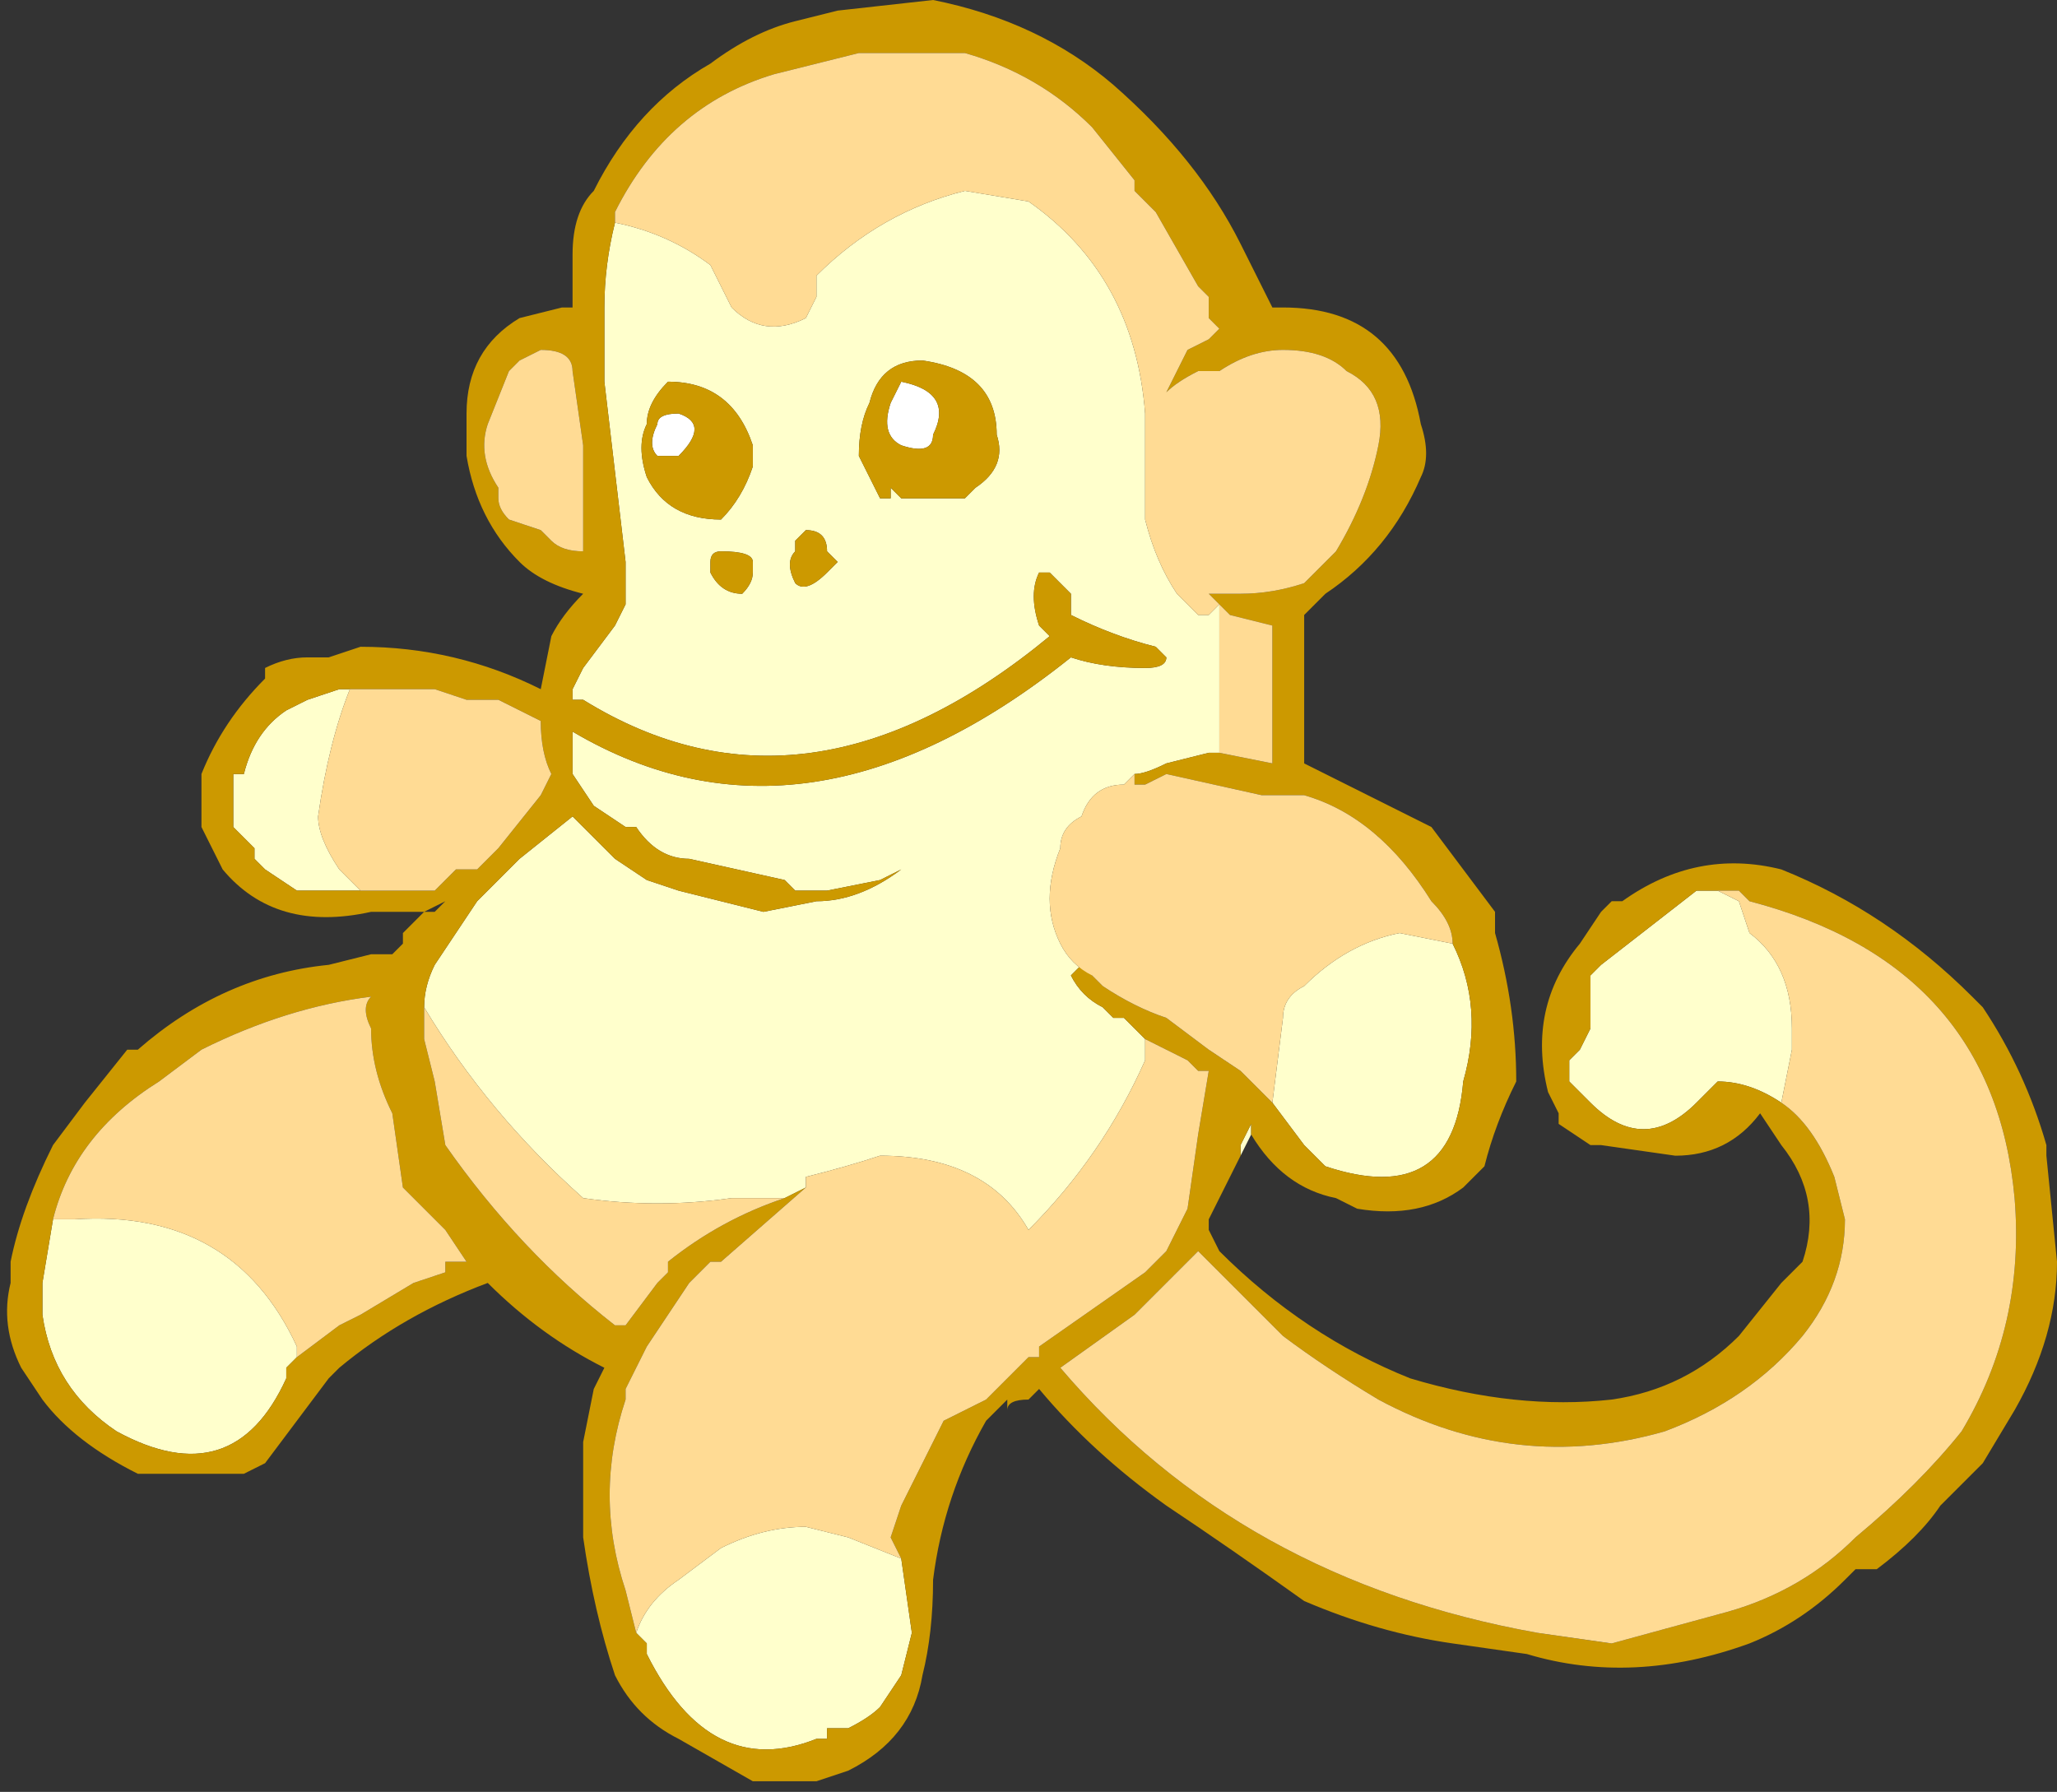 <?xml version="1.0" encoding="UTF-8" standalone="no"?>
<svg xmlns:xlink="http://www.w3.org/1999/xlink" height="8.45px" width="9.7px" xmlns="http://www.w3.org/2000/svg">
  <rect width="100%" height="100%" fill="#333333" stroke="none"/>
  <g transform="matrix(1.0, 0.0, 0.0, 1.0, 3.8, 3.85)">
    <path d="M1.55 -0.2 L1.55 -0.15 1.55 -0.2" fill="#ed8196" fill-rule="evenodd" stroke="none"/>
    <path d="M0.45 -2.05 Q0.7 -2.0 0.6 -1.8 0.6 -1.7 0.45 -1.75 0.35 -1.8 0.4 -1.95 L0.45 -2.05 M-0.6 -1.9 Q-0.45 -1.85 -0.6 -1.7 L-0.7 -1.7 Q-0.75 -1.75 -0.7 -1.85 -0.7 -1.9 -0.6 -1.9" fill="#ffffff" fill-rule="evenodd" stroke="none"/>
    <path d="M2.1 1.5 L2.05 1.6 2.05 1.55 2.1 1.45 2.1 1.5 M1.95 -0.3 L1.9 -0.3 1.7 -0.25 Q1.6 -0.2 1.55 -0.2 L1.5 -0.15 Q1.35 -0.15 1.3 0.0 1.2 0.05 1.2 0.15 1.1 0.4 1.2 0.6 1.25 0.7 1.35 0.75 L1.3 0.7 1.25 0.75 Q1.3 0.85 1.4 0.9 L1.45 0.95 1.5 0.95 1.6 1.05 1.6 1.15 Q1.4 1.6 1.05 1.95 0.85 1.6 0.35 1.6 0.2 1.65 0.0 1.7 L0.0 1.75 -0.1 1.8 -0.35 1.8 Q-0.7 1.85 -1.05 1.8 -1.5 1.4 -1.8 0.9 -1.8 0.8 -1.75 0.7 L-1.55 0.4 -1.35 0.2 -1.1 0.0 -1.0 0.1 -0.9 0.2 -0.75 0.3 -0.6 0.35 -0.2 0.45 0.05 0.4 Q0.25 0.4 0.45 0.25 L0.35 0.3 0.1 0.35 -0.05 0.35 -0.1 0.3 -0.55 0.2 Q-0.7 0.2 -0.8 0.05 L-0.85 0.05 -1.0 -0.05 -1.1 -0.2 -1.1 -0.4 Q0.0 0.25 1.25 -0.75 1.4 -0.7 1.6 -0.7 1.7 -0.7 1.7 -0.75 L1.65 -0.8 Q1.45 -0.85 1.25 -0.95 L1.25 -1.05 1.15 -1.15 1.1 -1.15 Q1.05 -1.05 1.1 -0.9 L1.15 -0.85 Q0.0 0.1 -1.05 -0.55 L-1.1 -0.55 -1.1 -0.6 -1.05 -0.7 -0.9 -0.9 -0.85 -1.0 -0.85 -1.2 -0.95 -2.05 -0.95 -2.4 Q-0.95 -2.6 -0.9 -2.8 -0.65 -2.75 -0.45 -2.6 L-0.35 -2.4 Q-0.2 -2.25 0.0 -2.35 L0.05 -2.45 0.05 -2.55 Q0.35 -2.85 0.75 -2.95 L1.05 -2.9 Q1.55 -2.55 1.6 -1.9 L1.6 -1.4 Q1.65 -1.2 1.75 -1.05 L1.8 -1.0 1.85 -0.95 1.9 -0.95 1.95 -1.0 1.95 -0.3 M3.05 0.6 Q3.2 0.9 3.1 1.25 3.05 1.85 2.45 1.65 2.4 1.6 2.35 1.55 L2.2 1.35 2.25 0.95 Q2.25 0.85 2.35 0.8 2.55 0.6 2.8 0.55 L3.05 0.6 M0.45 3.5 L0.5 3.85 0.45 4.05 0.35 4.2 Q0.3 4.25 0.2 4.3 L0.1 4.3 0.1 4.35 0.05 4.35 Q-0.45 4.55 -0.75 3.95 L-0.75 3.9 -0.8 3.85 Q-0.75 3.7 -0.6 3.6 L-0.4 3.45 Q-0.2 3.35 0.0 3.35 L0.2 3.4 0.45 3.5 M0.1 -1.25 Q0.1 -1.35 0.0 -1.35 L-0.05 -1.3 -0.05 -1.25 Q-0.1 -1.2 -0.05 -1.1 0.0 -1.05 0.1 -1.15 L0.15 -1.2 0.1 -1.25 M0.55 -2.15 Q0.35 -2.15 0.3 -1.95 0.25 -1.85 0.25 -1.7 0.3 -1.6 0.35 -1.5 L0.4 -1.5 0.4 -1.55 0.45 -1.5 0.75 -1.5 0.8 -1.55 Q0.95 -1.65 0.9 -1.8 0.9 -2.1 0.55 -2.15 M-2.1 0.35 L-2.4 0.35 -2.55 0.25 -2.6 0.2 -2.6 0.15 -2.65 0.1 -2.7 0.05 -2.7 -0.2 -2.65 -0.2 Q-2.6 -0.4 -2.45 -0.5 L-2.35 -0.55 -2.2 -0.6 -2.15 -0.6 Q-2.25 -0.35 -2.3 0.0 -2.3 0.1 -2.2 0.25 L-2.1 0.35 M-0.65 -2.05 Q-0.75 -1.95 -0.75 -1.85 -0.8 -1.75 -0.75 -1.6 -0.65 -1.4 -0.4 -1.4 -0.3 -1.5 -0.25 -1.65 L-0.25 -1.75 Q-0.35 -2.05 -0.65 -2.05 M-0.4 -1.25 Q-0.45 -1.25 -0.45 -1.2 L-0.45 -1.15 Q-0.4 -1.05 -0.3 -1.05 -0.25 -1.1 -0.25 -1.15 L-0.25 -1.2 Q-0.25 -1.25 -0.4 -1.25 M-3.55 1.9 L-3.45 1.9 Q-2.7 1.85 -2.4 2.5 L-2.4 2.55 -2.45 2.6 -2.45 2.65 Q-2.7 3.2 -3.25 2.9 -3.55 2.7 -3.6 2.35 L-3.6 2.2 -3.55 1.9 M4.3 0.35 L4.4 0.4 4.45 0.55 Q4.65 0.7 4.65 1.0 L4.65 1.1 4.6 1.35 Q4.45 1.25 4.3 1.25 L4.2 1.35 Q3.95 1.6 3.7 1.35 L3.6 1.25 3.6 1.15 3.65 1.1 3.7 1.0 3.7 0.75 3.75 0.7 4.2 0.35 4.3 0.35" fill="#ffffcc" fill-rule="evenodd" stroke="none"/>
    <path d="M2.05 1.6 L1.9 1.9 1.9 1.95 1.95 2.05 Q2.35 2.45 2.85 2.65 3.35 2.8 3.8 2.75 4.15 2.7 4.4 2.45 L4.6 2.2 4.7 2.1 Q4.8 1.8 4.6 1.55 L4.5 1.4 Q4.35 1.6 4.1 1.6 L3.75 1.55 3.7 1.55 3.55 1.45 3.55 1.4 3.5 1.3 Q3.4 0.9 3.65 0.6 L3.75 0.45 3.8 0.4 3.85 0.4 Q4.2 0.15 4.6 0.25 5.1 0.45 5.5 0.85 L5.55 0.9 Q5.75 1.2 5.85 1.55 L5.85 1.6 5.9 2.1 Q5.9 2.45 5.7 2.8 L5.55 3.05 5.35 3.25 Q5.25 3.4 5.05 3.55 L4.95 3.55 4.9 3.6 Q4.7 3.8 4.45 3.9 3.9 4.1 3.4 3.95 L3.05 3.9 Q2.7 3.85 2.35 3.7 2.0 3.45 1.7 3.25 1.35 3.0 1.1 2.7 L1.05 2.75 Q0.95 2.75 0.95 2.8 L0.95 2.75 0.9 2.8 0.85 2.85 Q0.65 3.2 0.6 3.6 0.6 3.85 0.55 4.05 0.5 4.35 0.2 4.5 L0.05 4.55 -0.25 4.55 -0.6 4.35 Q-0.8 4.25 -0.9 4.05 -1.0 3.75 -1.05 3.4 L-1.05 2.95 -1.0 2.7 -0.95 2.6 Q-1.25 2.45 -1.5 2.2 -1.9 2.35 -2.2 2.6 L-2.25 2.65 Q-2.4 2.85 -2.55 3.05 L-2.65 3.1 -3.15 3.1 Q-3.45 2.95 -3.6 2.75 L-3.7 2.6 Q-3.8 2.4 -3.75 2.2 L-3.75 2.1 Q-3.7 1.85 -3.55 1.55 L-3.4 1.35 -3.2 1.1 -3.15 1.1 Q-2.75 0.75 -2.25 0.7 L-2.05 0.65 -1.95 0.65 -1.9 0.6 -1.9 0.55 -1.85 0.5 -1.8 0.45 -1.7 0.4 -1.75 0.45 -2.05 0.45 Q-2.5 0.55 -2.75 0.25 L-2.85 0.05 -2.85 -0.2 Q-2.75 -0.45 -2.55 -0.65 L-2.55 -0.7 Q-2.45 -0.75 -2.35 -0.75 L-2.25 -0.75 -2.1 -0.8 Q-1.65 -0.8 -1.25 -0.6 L-1.2 -0.85 Q-1.15 -0.95 -1.05 -1.05 -1.25 -1.1 -1.35 -1.2 -1.55 -1.4 -1.6 -1.7 L-1.6 -1.9 Q-1.6 -2.2 -1.35 -2.35 L-1.15 -2.4 -1.1 -2.4 -1.1 -2.65 Q-1.1 -2.85 -1.0 -2.95 -0.8 -3.35 -0.45 -3.55 -0.25 -3.7 -0.05 -3.75 L0.15 -3.8 0.6 -3.85 Q1.1 -3.75 1.45 -3.45 1.85 -3.1 2.05 -2.7 L2.2 -2.4 2.25 -2.4 Q2.8 -2.4 2.9 -1.85 2.95 -1.7 2.9 -1.6 2.75 -1.25 2.45 -1.05 L2.35 -0.95 2.35 -0.25 2.55 -0.15 2.95 0.05 Q3.1 0.25 3.25 0.45 L3.25 0.55 Q3.35 0.9 3.35 1.25 3.25 1.45 3.2 1.65 L3.1 1.75 Q2.9 1.9 2.6 1.85 L2.5 1.8 Q2.25 1.75 2.1 1.5 L2.1 1.45 2.05 1.55 2.05 1.6 M1.95 -0.3 L2.2 -0.25 2.2 -0.9 2.0 -0.95 1.95 -1.0 1.9 -1.05 2.05 -1.05 Q2.2 -1.05 2.35 -1.1 L2.5 -1.25 Q2.65 -1.5 2.7 -1.75 2.75 -2.0 2.55 -2.1 2.45 -2.2 2.25 -2.2 2.1 -2.2 1.95 -2.1 L1.85 -2.1 Q1.75 -2.05 1.7 -2.0 L1.75 -2.1 1.8 -2.2 1.9 -2.25 1.95 -2.3 1.9 -2.35 1.9 -2.45 1.85 -2.5 1.65 -2.85 1.55 -2.95 1.55 -3.0 1.35 -3.25 Q1.1 -3.5 0.75 -3.6 L0.25 -3.6 -0.15 -3.5 Q-0.65 -3.35 -0.9 -2.85 L-0.9 -2.8 Q-0.95 -2.6 -0.95 -2.4 L-0.95 -2.05 -0.85 -1.2 -0.85 -1.0 -0.9 -0.9 -1.05 -0.7 -1.1 -0.6 -1.1 -0.55 -1.05 -0.55 Q0.0 0.1 1.15 -0.85 L1.1 -0.9 Q1.05 -1.05 1.1 -1.15 L1.15 -1.15 1.25 -1.05 1.25 -0.95 Q1.45 -0.85 1.65 -0.8 L1.7 -0.75 Q1.7 -0.7 1.6 -0.7 1.4 -0.7 1.25 -0.75 0.0 0.25 -1.1 -0.4 L-1.1 -0.2 -1.0 -0.05 -0.85 0.05 -0.8 0.05 Q-0.7 0.2 -0.55 0.2 L-0.1 0.3 -0.05 0.35 0.1 0.35 0.35 0.3 0.45 0.25 Q0.25 0.4 0.05 0.4 L-0.2 0.45 -0.6 0.35 -0.75 0.3 -0.9 0.2 -1.0 0.1 -1.1 0.0 -1.35 0.2 -1.55 0.4 -1.75 0.7 Q-1.8 0.8 -1.8 0.9 L-1.8 1.05 -1.75 1.25 -1.7 1.55 Q-1.35 2.05 -0.9 2.4 L-0.85 2.4 -0.7 2.2 -0.65 2.15 -0.65 2.1 Q-0.4 1.9 -0.1 1.8 L0.0 1.75 0.0 1.7 0.0 1.75 -0.4 2.1 -0.45 2.1 -0.55 2.2 -0.75 2.5 -0.85 2.7 -0.85 2.75 Q-1.0 3.2 -0.85 3.65 L-0.8 3.85 -0.75 3.9 -0.75 3.95 Q-0.45 4.55 0.05 4.35 L0.1 4.35 0.1 4.3 0.2 4.3 Q0.3 4.25 0.35 4.2 L0.45 4.05 0.5 3.85 0.45 3.5 0.4 3.4 0.45 3.25 0.5 3.15 0.6 2.95 0.65 2.85 0.85 2.75 0.9 2.7 1.0 2.6 1.05 2.55 1.1 2.55 1.1 2.5 1.6 2.15 1.7 2.05 1.75 1.95 1.8 1.85 1.85 1.5 1.9 1.2 1.85 1.2 1.8 1.15 1.6 1.05 1.5 0.95 1.45 0.95 1.4 0.9 Q1.3 0.85 1.25 0.75 L1.3 0.7 1.35 0.75 1.4 0.8 Q1.55 0.9 1.7 0.95 L1.9 1.1 2.05 1.2 2.1 1.25 2.15 1.3 2.2 1.35 2.35 1.55 Q2.4 1.6 2.45 1.65 3.05 1.85 3.1 1.25 3.2 0.9 3.05 0.6 3.05 0.5 2.95 0.4 2.7 0.0 2.35 -0.1 L2.15 -0.1 1.7 -0.2 1.6 -0.15 1.55 -0.15 1.55 -0.2 Q1.6 -0.2 1.7 -0.25 L1.9 -0.3 1.95 -0.3 M0.45 -2.05 L0.4 -1.95 Q0.35 -1.8 0.45 -1.75 0.6 -1.7 0.6 -1.8 0.7 -2.0 0.45 -2.05 M0.55 -2.15 Q0.9 -2.1 0.9 -1.8 0.95 -1.65 0.8 -1.55 L0.75 -1.5 0.45 -1.5 0.4 -1.55 0.4 -1.5 0.35 -1.5 Q0.3 -1.6 0.25 -1.7 0.25 -1.85 0.3 -1.95 0.35 -2.15 0.55 -2.15 M0.1 -1.25 L0.15 -1.2 0.1 -1.15 Q0.0 -1.05 -0.05 -1.1 -0.1 -1.2 -0.05 -1.25 L-0.05 -1.3 0.0 -1.35 Q0.1 -1.35 0.1 -1.25 M-1.1 -2.1 Q-1.1 -2.2 -1.25 -2.2 L-1.35 -2.15 -1.4 -2.1 -1.5 -1.85 Q-1.55 -1.7 -1.45 -1.55 L-1.45 -1.5 Q-1.45 -1.45 -1.4 -1.4 L-1.25 -1.35 -1.2 -1.3 Q-1.15 -1.25 -1.05 -1.25 L-1.05 -1.75 -1.1 -2.1 M-0.6 -1.9 Q-0.7 -1.9 -0.7 -1.85 -0.75 -1.75 -0.7 -1.7 L-0.6 -1.7 Q-0.45 -1.85 -0.6 -1.9 M-0.65 -2.05 Q-0.35 -2.05 -0.25 -1.75 L-0.25 -1.65 Q-0.3 -1.5 -0.4 -1.4 -0.65 -1.4 -0.75 -1.6 -0.8 -1.75 -0.75 -1.85 -0.75 -1.95 -0.65 -2.05 M-2.15 -0.6 L-2.2 -0.6 -2.35 -0.55 -2.45 -0.5 Q-2.6 -0.4 -2.65 -0.2 L-2.7 -0.2 -2.7 0.05 -2.65 0.1 -2.6 0.15 -2.6 0.2 -2.55 0.25 -2.4 0.35 -2.1 0.35 -1.75 0.35 -1.65 0.25 -1.75 0.25 -1.55 0.25 -1.6 0.25 -1.55 0.25 -1.45 0.15 -1.25 -0.1 -1.2 -0.2 Q-1.25 -0.3 -1.25 -0.45 L-1.45 -0.55 -1.6 -0.55 -1.75 -0.6 -2.15 -0.6 M-0.4 -1.25 Q-0.25 -1.25 -0.25 -1.2 L-0.25 -1.15 Q-0.25 -1.1 -0.3 -1.05 -0.4 -1.05 -0.45 -1.15 L-0.45 -1.2 Q-0.45 -1.25 -0.4 -1.25 M-2.05 0.85 L-2.0 0.8 -2.05 0.85 Q-2.45 0.9 -2.85 1.1 L-3.05 1.25 Q-3.45 1.5 -3.55 1.9 L-3.6 2.2 -3.6 2.35 Q-3.55 2.7 -3.25 2.9 -2.7 3.2 -2.45 2.65 L-2.45 2.6 -2.4 2.55 -2.2 2.4 -2.1 2.35 -1.85 2.2 -1.7 2.15 -1.7 2.1 -1.6 2.1 -1.7 1.95 -1.75 1.9 -1.9 1.75 -1.95 1.4 Q-2.05 1.2 -2.05 1.0 -2.1 0.9 -2.05 0.85 M4.6 1.35 Q4.75 1.45 4.85 1.7 L4.9 1.9 Q4.9 2.2 4.7 2.45 4.45 2.75 4.05 2.9 3.35 3.1 2.7 2.75 2.45 2.6 2.25 2.45 L1.85 2.05 1.7 2.2 1.55 2.35 1.2 2.6 Q2.05 3.6 3.45 3.85 L3.8 3.9 4.35 3.75 Q4.7 3.65 4.95 3.4 5.25 3.15 5.45 2.9 5.75 2.4 5.7 1.8 5.6 0.7 4.45 0.4 L4.4 0.35 4.3 0.35 4.2 0.35 3.75 0.7 3.7 0.75 3.7 1.0 3.65 1.1 3.6 1.15 3.6 1.25 3.7 1.35 Q3.95 1.6 4.2 1.35 L4.3 1.25 Q4.45 1.25 4.6 1.35" fill="#cc9900" fill-rule="evenodd" stroke="none"/>
    <path d="M-2.05 0.85 L-2.0 0.8 -2.05 0.85" fill="#ffdb91" fill-rule="evenodd" stroke="none"/>
    <path d="M-0.9 -2.8 L-0.9 -2.85 Q-0.65 -3.35 -0.15 -3.5 L0.25 -3.6 0.75 -3.6 Q1.1 -3.5 1.35 -3.25 L1.55 -3.0 1.55 -2.95 1.65 -2.85 1.85 -2.5 1.9 -2.45 1.9 -2.35 1.95 -2.3 1.9 -2.25 1.8 -2.2 1.75 -2.1 1.7 -2.0 Q1.75 -2.05 1.85 -2.1 L1.95 -2.1 Q2.1 -2.2 2.25 -2.2 2.45 -2.2 2.55 -2.1 2.75 -2.0 2.7 -1.75 2.65 -1.5 2.5 -1.25 L2.35 -1.1 Q2.2 -1.05 2.05 -1.05 L1.9 -1.05 1.95 -1.0 2.0 -0.95 2.2 -0.9 2.2 -0.25 1.95 -0.3 1.95 -1.0 1.9 -0.95 1.85 -0.95 1.8 -1.0 1.75 -1.05 Q1.65 -1.2 1.6 -1.4 L1.6 -1.9 Q1.55 -2.55 1.05 -2.9 L0.75 -2.95 Q0.35 -2.85 0.05 -2.55 L0.05 -2.45 0.0 -2.35 Q-0.2 -2.25 -0.35 -2.4 L-0.45 -2.6 Q-0.65 -2.75 -0.9 -2.8 M1.55 -0.15 L1.6 -0.15 1.7 -0.2 2.15 -0.1 2.35 -0.1 Q2.7 0.0 2.95 0.4 3.05 0.5 3.05 0.6 L2.8 0.55 Q2.55 0.6 2.35 0.8 2.25 0.85 2.25 0.95 L2.2 1.35 2.15 1.3 2.1 1.25 2.05 1.2 1.9 1.1 1.7 0.95 Q1.55 0.9 1.4 0.8 L1.35 0.75 Q1.25 0.7 1.2 0.6 1.1 0.4 1.2 0.15 1.2 0.05 1.3 0.0 1.35 -0.15 1.5 -0.15 L1.55 -0.2 1.55 -0.15 M1.6 1.05 L1.8 1.15 1.85 1.2 1.9 1.2 1.85 1.5 1.8 1.85 1.75 1.95 1.7 2.05 1.6 2.15 1.1 2.5 1.1 2.55 1.05 2.55 1.0 2.6 0.9 2.7 0.85 2.75 0.65 2.85 0.6 2.95 0.5 3.15 0.45 3.25 0.4 3.4 0.45 3.5 0.2 3.4 0.0 3.35 Q-0.2 3.35 -0.4 3.45 L-0.6 3.6 Q-0.75 3.7 -0.8 3.85 L-0.85 3.65 Q-1.0 3.2 -0.85 2.75 L-0.85 2.7 -0.75 2.5 -0.55 2.2 -0.45 2.1 -0.4 2.1 0.0 1.75 0.0 1.7 Q0.2 1.65 0.35 1.6 0.85 1.6 1.05 1.95 1.4 1.6 1.6 1.15 L1.6 1.05 M-0.1 1.8 Q-0.4 1.9 -0.65 2.1 L-0.65 2.15 -0.7 2.2 -0.85 2.4 -0.9 2.4 Q-1.35 2.05 -1.7 1.55 L-1.75 1.25 -1.8 1.05 -1.8 0.9 Q-1.5 1.4 -1.05 1.8 -0.7 1.85 -0.35 1.8 L-0.1 1.8 M-1.1 -2.1 L-1.05 -1.75 -1.05 -1.25 Q-1.15 -1.25 -1.2 -1.3 L-1.25 -1.35 -1.4 -1.4 Q-1.45 -1.45 -1.45 -1.5 L-1.45 -1.55 Q-1.55 -1.7 -1.5 -1.85 L-1.4 -2.1 -1.35 -2.15 -1.25 -2.2 Q-1.1 -2.2 -1.1 -2.1 M-2.1 0.35 L-2.2 0.25 Q-2.3 0.1 -2.3 0.0 -2.25 -0.35 -2.15 -0.6 L-1.75 -0.6 -1.6 -0.55 -1.45 -0.55 -1.25 -0.45 Q-1.25 -0.3 -1.2 -0.2 L-1.25 -0.1 -1.45 0.15 -1.55 0.25 -1.6 0.25 -1.55 0.25 -1.75 0.25 -1.65 0.25 -1.75 0.35 -2.1 0.35 M-3.55 1.9 Q-3.45 1.5 -3.05 1.25 L-2.85 1.1 Q-2.45 0.9 -2.05 0.85 -2.1 0.9 -2.05 1.0 -2.05 1.2 -1.95 1.4 L-1.9 1.75 -1.75 1.9 -1.7 1.95 -1.6 2.1 -1.7 2.1 -1.7 2.15 -1.85 2.2 -2.1 2.35 -2.2 2.4 -2.4 2.55 -2.4 2.5 Q-2.7 1.85 -3.45 1.9 L-3.55 1.9 M4.6 1.35 L4.65 1.1 4.65 1.0 Q4.65 0.7 4.45 0.55 L4.4 0.4 4.3 0.35 4.4 0.35 4.45 0.4 Q5.6 0.7 5.7 1.8 5.75 2.4 5.45 2.9 5.25 3.15 4.95 3.4 4.7 3.65 4.35 3.75 L3.8 3.9 3.45 3.85 Q2.05 3.6 1.2 2.6 L1.55 2.35 1.7 2.2 1.85 2.05 2.25 2.45 Q2.45 2.6 2.7 2.75 3.35 3.1 4.05 2.9 4.45 2.75 4.7 2.45 4.9 2.2 4.9 1.9 L4.85 1.7 Q4.75 1.45 4.6 1.35" fill="#ffdb94" fill-rule="evenodd" stroke="none"/>
  </g>
</svg>
